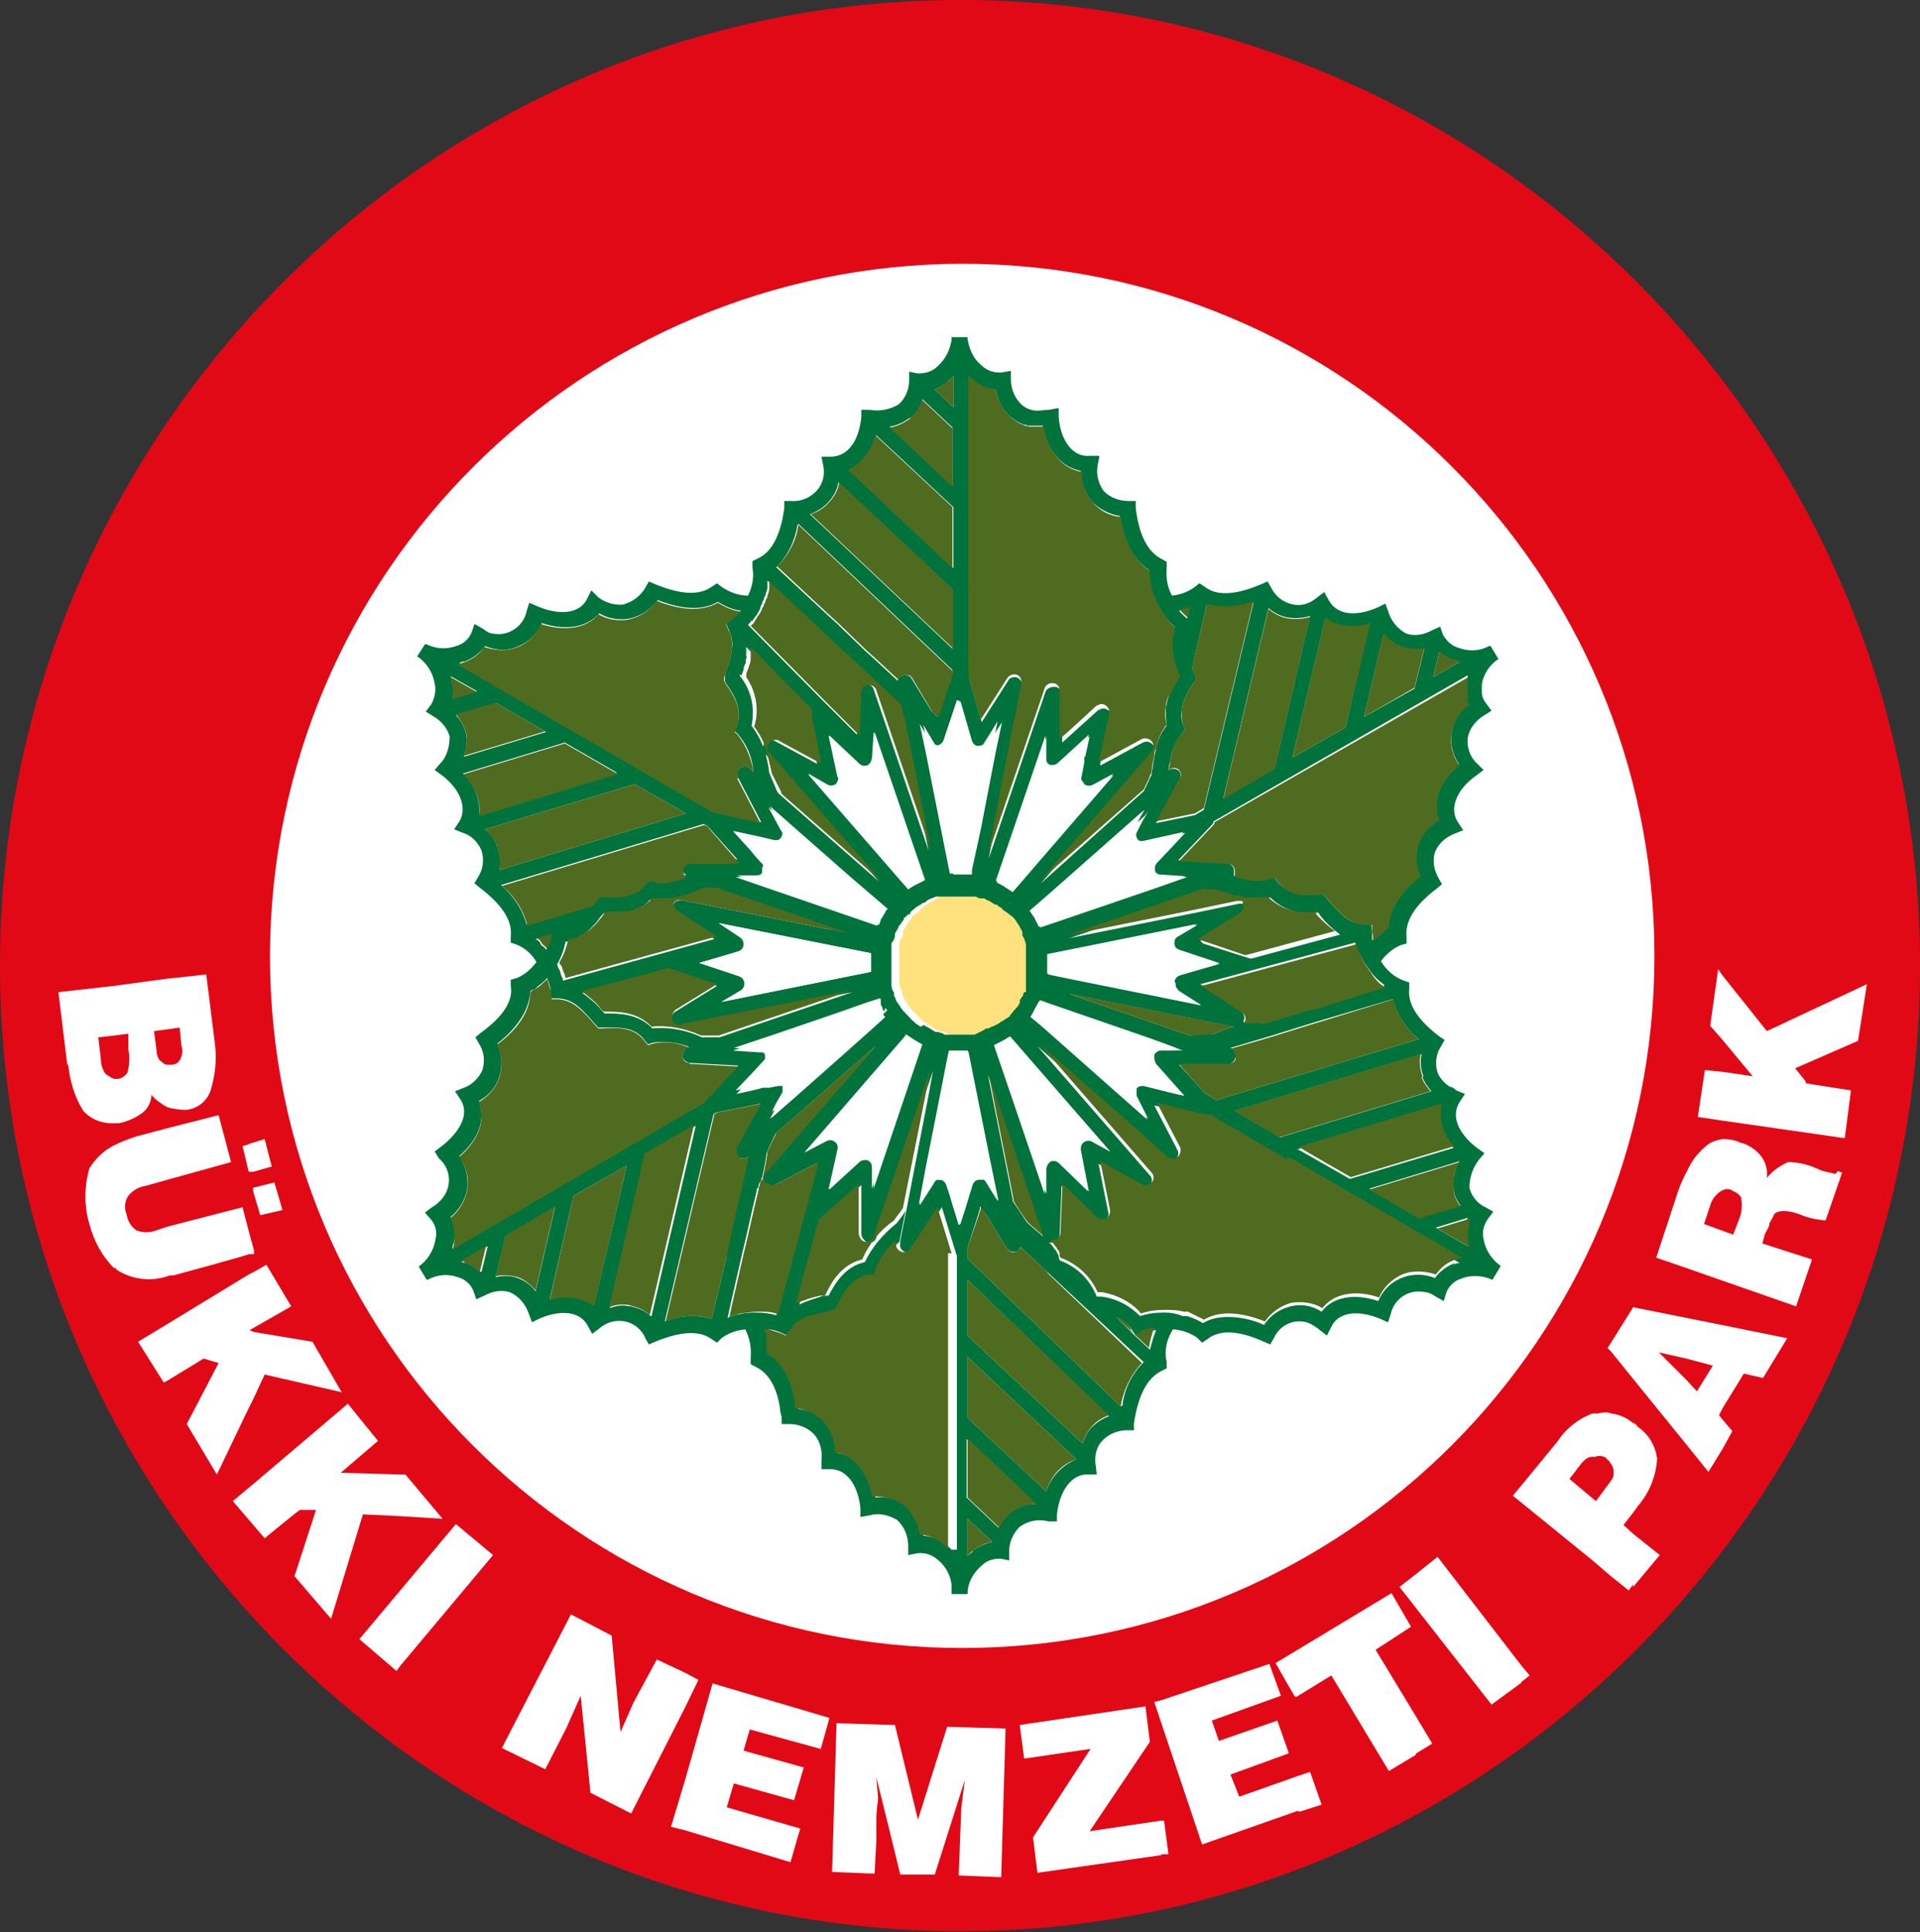 <?xml version="1.0" encoding="UTF-8"?>
<svg id="Layer_1" data-name="Layer 1" xmlns="http://www.w3.org/2000/svg" version="1.1" viewBox="0 0 216.9 218.3">
  <rect x="0" y="0" width="216.9" height="218.3" fill="#333333" stroke="none"/>
  <defs>
    <style>
      .cls-1 {
        fill: #00723c;
      }

      .cls-1, .cls-2, .cls-3, .cls-4, .cls-5, .cls-6 {
        stroke-width: 0px;
      }

      .cls-2 {
        fill-rule: evenodd;
      }

      .cls-2, .cls-5 {
        fill: #fff;
      }

      .cls-3 {
        fill: #4f6b20;
      }

      .cls-4 {
        fill: #e20917;
      }

      .cls-6 {
        fill: #ffe27e;
      }
    </style>
  </defs>
  <path class="cls-5" d="M108.5.2C48.8.2.2,49.1.2,109.1s48.7,109,108.3,109,108.2-49,108.2-109S168.1.2,108.5.2Z"/>
  <polygon class="cls-4" points="187.4 152.8 190.5 155.9 191.7 157.2 193.5 154.3 190.5 153.5 187.4 152.8 187.4 152.8"/>
  <path class="cls-4" d="M181.6,164.9c-.3-.4-.9-.5-1.4-.3-.1,0-.3,0-.4,0-.5,0-1,.5-1.5,1.2l-1,1.3,2.5,2.1.5.4,1.4-1.9c0,0,.2-.2.2-.3.3-.3.4-.6.4-1,0-.4-.1-.8-.4-1.1,0-.2-.2-.3-.4-.4h0Z"/>
  <path class="cls-4" d="M12,121.4c.3.2.6.4.9.5h.3c.5,0,.9-.3,1.2-.7.2-.8.3-1.7.1-2.6v-1.8c-.1,0-1.6.2-1.6.2l-1.8.2.3,2.5c0,.6.2,1.2.5,1.6h0Z"/>
  <path class="cls-4" d="M18.2,119.9c.2.2.4.4.7.4.1,0,.3,0,.5,0,.4,0,.7-.2.9-.5.3-.5.4-1.1.2-1.6l-.2-2.1-1.4.2-1.5.2.3,2.3c0,.5.3,1.1.5,1.1Z"/>
  <path class="cls-4" d="M108.5,0C48.8,0,0,49,0,109.1s48.8,109.1,108.5,109.1,108.4-49.1,108.4-109.1S168.2,0,108.5,0ZM108.7,29.8c43.2,0,78.2,35,78.2,78.2s-35,78.2-78.2,78.2c-43.2,0-78.2-35-78.2-78.2.1-43.2,35.1-78.1,78.2-78.2ZM32,136.7l-2.6.6-.8-2.7v-.4c-.1,0,0,0,0,0l2.4-.6.9,3.1ZM28,129.3l.6-.2,1.3-.4.8,3.1-2.1.6h-.5c0,.1,0,0,0,0l-.7-2.9.7-.2ZM7.6,120.3l-1-8.2,6.2-.7,5.9-.8,4.6-.5,1,8c.2,1.7,0,3.4-.5,5.1-.4,1.2-1.5,2.1-2.8,2.2-.7,0-1.4-.1-2.1-.3h0c-.7-.4-1.3-.8-1.8-1.4,0,.8-.4,1.6-1.1,2.1-.7.5-1.6.9-2.5,1.1-.1,0-.4,0-.5,0-1.4.1-2.7-.4-3.6-1.4-1-1.6-1.5-3.4-1.7-5.2h0ZM12.9,143.3c-1.4-1.4-2.3-3.1-2.8-5-.6-2-.6-4.2,0-6.3.7-1.1,1.6-2,2.8-2.6.8-.4,1.6-.7,2.5-1l3.4-.9,5.9-1.5,1.4,5.3-7.2,2-2.5.7c-.7.1-1.4.5-1.9,1.1-.4.6-.5,1.4-.2,2.1.1.7.5,1.4,1.1,1.8.7.3,1.5.3,2.3,0l1.2-.4,8.5-2.2.7,2.7.6,2.2v.4c0,0,0,0,0,0h-.6c0,.1-8.5,2.4-8.5,2.4-.2,0-.5,0-.7.1-1.8.6-3.8.4-5.5-.6-.2-.1-.3-.2-.4-.4h0ZM21.1,160.9l3.6-6.9-1.7-.5-4.1,2.5-.4.2-2.9-4.6,3.3-2,9.2-5.6.6-.3,1.4-.8,2.8,4.7-4.2,2.4-.5.3.5.2,6.6,1.1,3.3,5.7-8.7-2-1.3,2.8-.6,1.2-3.5,7.3-3.4-5.7h0ZM33.3,178l2.4-7.4h-1.8c0-.1-4,3.2-4,3.2l-1.2-1.4-.6-.7-1.8-2.1,1.8-1.5.6-.5,10.6-9,3.4,4.2-4.2,3.6,6.7.2h.6l4.2,5-4.8-.3-4.2-.2-3.6,11.8-4.2-4.9ZM45.3,188.1l-.5.7-4.2-3.6,4.7-5.6,6.2-7.4,4.2,3.5-10.3,12.3ZM66.7,202.5l-1.1-10.9-1.6,3.6-2.4,4.7-4.9-2.4,7.8-15.1,4.6,2.4,1,10.9,1.5-3.4,2.6-4.8,3.2,1.5,1.5.8-1.5,3.1-6.1,12-4.7-2.4h0ZM92.7,197.6l-8-2.2-.7,2.4,6.8,1.9-1.1,3.7-6.8-1.9-.8,2.7,8.3,2.4-1.1,3.8-11.9-3.6-1.6-.4,1.6-5.3,3.1-10.9,13.2,3.9-1,3.6h0ZM113.3,212.1l-5-.2.3-7.7.4-3.1-3.4,10.7h-3.9c0-.1-2.7-11-2.7-11l.2,2.4c-.1.8-.2,1.6-.2,2.4,0,.8,0,1.6,0,2.4l-.2,3.7-4.8-.2.5-16.8,6.6.2,2.6,10.7,3.3-10.5,6.6.2-.5,16.9h0ZM131.2,209.6l-14,2-.5-4,6.5-10-7.5,1.1-.5-3.8,14.2-2.1.5,4-6.8,10.1,8.1-1.2h.3l.5,3.8h-.8c0,.1,0,.2,0,.2ZM146.6,204.6l-10.8,3.8-4.6-13.7-.8-2.4.8-.2,12.2-4.1,1.3,3.6-7.8,2.8.8,2.3,6.6-2.3,1.3,3.7-6.6,2.4,1,2.5,6.8-2.4,1.2-.4,1.3,3.7-2.5.8h0ZM159.9,198.3l-3,1.8-6.5-10.8-3.9,2.4h-.2c0,.1-2.2-3.8-2.2-3.8l2.5-1.5,10.6-6.4,2.2,3.8-4,2.6,4.6,7.6,1.8,3-1.8,1.1h0ZM171.9,190.1l-3.4,2.5-8.6-11-1.8-2.3,1.8-1.4,2.5-2,9.4,12.2,1,1.2-1,.8h0ZM184.5,179l-.5.7-2-1.6-2.1-1.8-8-6.5-1-.8,1-1.2,4.1-5c.9-1.4,2.3-2.5,3.9-3.1.2,0,.4,0,.6,0,.5-.1,1-.2,1.5,0,.9.1,1.8.5,2.5,1.1.2,0,.4.2.5.4,1.2.8,2,2.1,2.2,3.6-.1,2-.9,3.9-2.2,5.4l-.5.7-1.1,1.4,1.1,1,3,2.4-3,3.6h0ZM199.2,155.7l-2.2-.5-2.4,3.9-.4.8.4.5,1.1,1.3-1.1,2-1.6,2.6-2.5-3.1-6-7.4-2.5-3.1-.4-.4.4-.6,2.5-4,6,1.2,4,.8,7.4,1.5-2.8,4.6h0ZM206.2,137.9c-1-.1-2-.3-2.9-.7-1.4-.5-2.4-.5-2.9,0,0,.2-.3.6-.5,1,0,.5-.4.8-.6,1.5l-.2.8,5.6,1.8-1.8,5.3-8.3-2.9-4-1.4-3.5-1.2,2.5-7.6c.3-.8.6-1.5,1-2.2.5-1.2,1.4-2.3,2.5-3.1.5-.3,1-.4,1.5-.5.7,0,1.4.1,2,.4.9.2,1.8.8,2.4,1.6.5.7.7,1.5.6,2.4.6-.8,1.5-1.4,2.4-1.8.9,0,1.9.2,2.7.5l1.2.5c.4.1.9.2,1.3.3,0,.1.3,0,.4-.3l.5.2-1.8,5.2h0ZM204,122.4l5.1.8-.7,5.4-13.9-2-2.7-.4.8-5.3,2,.2,3.4.5-3.4-4.1-1.4-1.6.9-6.4.4.6,5.1,6.4,11.3-5.3-1,6.4-7.1,3.1,1.2,1.5h0Z"/>
  <path class="cls-4" d="M195.7,134.5c-.4-.2-.8-.2-1.1,0,0,0-.2,0-.2.1-.5.3-.9.8-1.1,1.3l-.8,2.4,2.2.8,1.1.4.8-2.1c.2-.7.2-1.4.1-2.1-.2-.3-.5-.6-.9-.7h0Z"/>
  <polygon class="cls-2" points="52.5 93.7 71.6 87.9 52.5 93.7 52.5 93.7"/>
  <polygon class="cls-2" points="67.3 149.9 71.9 130.4 67.3 149.9 67.3 149.9"/>
  <path class="cls-6" d="M116.6,108.8v.4c0,0,0,.1,0,.2v.9c0,.1,0,.3,0,.4s0,.2,0,.3c0,0,0,.1,0,.2h0c0,.2,0,.3,0,.4,0,0,0,0,0,.1h0c0,.1-.4.3-.4.3v.3h-.1c0,.2-.1.3-.2.4,0,0-.1.2-.2.3h0c0,0,0,.2,0,.2v.2h-.1s0,0,0,.1c0,.1-.2.2-.2.3h0l-.2.2c-.2.2-.3.4-.5.6h0c0,0-.2.3-.2.3h0s0,0-.2.1l-.3.2c0,0-.2.1-.3.2h0c-.1,0-.2.1-.3.2h0c-.1,0-.3.2-.4.2l-.4.2c-.1,0-.3.1-.4.2h-.3c-.4.3-.9.5-1.3.7h-.5s0,0,0,0h-.2c-.3,0-.6,0-.8,0h-.8c-.1,0-.2,0-.3,0h-.8c-.2-.2-.5-.2-.7-.3h-.3c-.3-.2-.7-.4-1-.6-.1,0-.2-.1-.3-.2-.3-.2-.5-.3-.7-.5l-.2-.2c-.1,0-.2-.2-.3-.3l-.2-.2-.3-.3c0,0-.1-.2-.2-.2l-.3-.4h0c-.2-.3-.4-.6-.6-.9h0c0-.2-.1-.3-.2-.5h0c0-.3,0-.4-.1-.5s-.2-.5-.2-.7c0,0,0-.1,0-.2h0c0,0,0-.1,0-.2,0-.1,0-.2,0-.3h0v-1.9c0-.2,0-.5,0-.7,0,0,0-.2,0-.2h0v-.2c0,0,0-.2,0-.3,0-.1,0-.2,0-.3,0,0,0-.2,0-.2,0,0,0,0,0,0,0-.2,0-.3.2-.5s0-.2.2-.4h0c0,0,0-.3,0-.3h0v-.3c.1,0,.4-.5.4-.5v-.2h.1l.2-.3.3-.4v-.2c.2,0,.2,0,.3-.1h0l.3-.3h.2c0-.1.1-.3.1-.3h0c.2-.2.4-.3.6-.5.2-.1.3-.2.5-.3s.2-.2.3-.2h.2c0-.1.3-.3.3-.3l.4-.2c.2,0,.4-.2.6-.2,0,0,.2,0,.3,0,0,0,.1,0,.2,0h.8c0,0,.4,0,.4,0h0c.3,0,.6,0,.8,0h2c0,.1.4.2.4.2h.5c0,0,.3.2.3.2.2,0,.4.2.6.3l.3.2h.2c0,0,.2.2.2.2.2.1.4.2.5.4,0,0,.2.1.3.2h0l.3.2.4.3h0l.2.2s0,0,0,0c.1.1.2.2.3.4l.2.3.2.3c0,0,0,.1.1.2l.2.4h0c0,.1,0,.2,0,.2,0,0,0,0,0,0h0v.2c.2.3.3.6.4,1v.4h0v.4c0,0,0,.2,0,.3,0,0,0,.1,0,.2h0c0,.2,0,.3,0,.3h0c0,.2,0,.3,0,.4.3,0,.3.1.3.2Z"/>
  <path class="cls-1" d="M169.5,143h0c-1-.7-1.7-1.8-1.9-3-.2-.8,0-1.6.5-2.3l.6-.8-.9-.5c-.9-.4-1.6-1.3-1.8-2.2,0-1.2.4-2.3,1.1-3.2l.6-.7-.7-.5c-1.8-1.3-3.3-3.4-2.1-5.3l.6-.9-1-.4h0c-.2-.2-.4-.4-.7-.4-.6-.4-1.1-.9-1.4-1.6-.3-1-.2-2.1.4-3l.4-.7-.6-.4c-2.5-1.9-3.6-3.7-3.4-5.4v-.7c0,0-.6-.2-.6-.2-1.1-.4-2-1.2-2.6-2.2.6-.8,1.3-1.4,2.2-1.8l.7-.2v-.7c-.2-1.8.9-3.6,3.4-5.5l.6-.5-.4-.7c-.5-.9-.7-1.9-.4-2.9.4-1,1.2-1.7,2.2-2.1l1-.4-.6-.9c-1-1.5-.2-3.7,2.1-5.3l.8-.6-.7-.7c-.8-.7-1.2-1.8-1.1-2.9.2-1.1.9-2,1.9-2.6l.8-.5-.6-.8c-.3-.4-.5-.8-.5-1.3,0-.3,0-.6,0-.9.2-1.1.8-2.1,1.8-2.8h.1c0,0,0,0,0,0l-.9-1.5h-.2c-1.1.6-2.3.6-3.4.2-.8-.2-1.4-.8-1.8-1.5l-.3-.9-.9.4c-.9.5-1.9.7-2.9.4-1-.5-1.8-1.5-2.1-2.6l-.3-.8-.8.4c-2,.9-4.5,1.2-5.6-.8l-.5-.9-.8.6c-.8.7-1.8,1-2.7.8-1.1-.2-2-.9-2.5-1.9l-.4-.7-.7.3c-2.8,1.2-5,1.4-6.4.3l-.6-.4-.5.4c-.8.6-1.7.9-2.6,1-.5-.9-.7-2-.6-3.1v-.7c.1,0-.5-.3-.5-.3-1.6-.8-2.6-2.6-3-5.8v-.8h-.9c-1,0-2-.4-2.7-1.1-.6-.8-.9-1.9-.7-2.9l.2-1.1h-1.1c-1.8.2-3.3-1.6-3.5-4.4v-1c0,0-1.1.2-1.1.2-.4,0-.9.1-1.3.1-.6,0-1.2-.2-1.7-.6-.8-.7-1.3-1.8-1.3-2.9v-1c0,0-1.1.2-1.1.2-.8,0-1.6-.2-2.2-.8-.9-.7-1.4-1.8-1.6-3h0v-.2h-1.8v.3c-.2,1.2-.7,2.2-1.6,3-.6.6-1.4.8-2.2.8l-1-.2v1c0,1-.4,2-1.2,2.7-1,.6-2.2.8-3.3.6h-.9c0-.1,0,.8,0,.8-.2,2.2-1.2,4.5-3.5,4.5h-1l.2,1c.2,1,0,2-.7,2.8-.7.8-1.8,1.3-2.9,1.2h-.8v.8c-.4,3-1.4,5-3,5.7l-.6.3v.7c.2,1.1,0,2.2-.5,3.2-1.1,0-2.1-.4-3-1l-.5-.4-.6.4c-1.4,1-3.5.9-6.4-.3l-.7-.3-.4.7c-.5.9-1.4,1.6-2.5,1.9-1,.1-2-.2-2.8-.8l-.8-.8-.5,1c-.8,1.6-3,1.9-5.6.8l-.9-.4-.3.9c-.3,1.7-2,2.9-3.7,2.6-.5,0-.9-.3-1.3-.6l-.9-.5-.3.9c-.3.8-1,1.4-1.8,1.6-1.1.4-2.3.3-3.3-.2h-.2c0,0-.9,1.4-.9,1.4h.1c1,.7,1.7,1.8,1.9,3,.2.8,0,1.7-.4,2.4l-.6.8.8.5c.9.5,1.6,1.3,1.9,2.3,0,1.1-.3,2.3-1.1,3.1l-.6.7.7.5c2.2,1.6,3,3.8,2.1,5.3l-.6.9,1,.4c1,.3,1.7,1.1,2.1,2,.3,1,.2,2.1-.4,3l-.4.7.6.5c2.5,1.9,3.7,3.7,3.5,5.5v.7l.6.2c1,.4,1.8,1.1,2.3,2-.6.8-1.3,1.4-2.2,1.8l-.7.2v.7c.3,1.7-.9,3.5-3.4,5.3l-.6.5.4.7c.6.9.7,2,.4,3-.4.9-1.2,1.7-2.1,2l-1,.4.6.9c1.2,1.8-.3,3.9-2.1,5.3l-.8.6.5.8c1.4,1.2,1.5,3.3.2,4.7-.3.3-.6.6-1,.8l-.8.6.7.8c.5.6.7,1.4.5,2.2-.2,1.3-.9,2.4-1.9,3.1h0l.9,1.5h.1c1.1-.6,2.3-.7,3.4-.3.8.2,1.5.8,1.8,1.6l.3.9.9-.4c.9-.5,1.9-.7,2.9-.4,1.1.5,1.8,1.4,2.2,2.6l.3.8.8-.4c2.5-1.1,4.7-.8,5.5.8l.5.9.8-.6c.8-.7,1.8-1,2.9-.8,1,.2,1.9.9,2.3,1.9l.4.7.7-.3c2.9-1.2,5-1.3,6.4-.3l.6.4.5-.5c.8-.6,1.7-.9,2.7-1,.5,1,.7,2.1.6,3.2v.7c-.1,0,.5.3.5.3,1.5.7,2.4,2.2,2.8,4.6,0,.4.1.7.2,1.1v.8h.9c1,0,2.1.4,2.8,1.2.7.8.9,1.9.8,2.9v1c-.1,0,.9,0,.9,0,1.8-.1,3.2,1.6,3.5,4.4v1c0,0,1.1-.2,1.1-.2,1-.3,2.1,0,3,.5.9.8,1.3,1.9,1.3,3v1l1-.2c.8-.1,1.6.1,2.3.7.9.7,1.5,1.8,1.6,2.9v1h1.8c0-1.3.7-2.5,1.7-3.3.5-.5,1.3-.7,2-.7l1,.2v-1c0-1,.4-2,1.2-2.8,1-.7,2.1-.9,3.3-.6h.9c0,.1,0-.8,0-.8.3-2.7,1.7-4.6,3.5-4.5h1c0,0-.1-.9-.1-.9-.2-1.1,0-2.2.8-3,.7-.7,1.7-1.1,2.7-1.1h.8v-.8c.5-3.2,1.5-5.1,3.1-5.9l.6-.3v-.7c-.3-1.3,0-2.6.7-3.7.4,0,.8.1,1.2.2.6.2,1.1.4,1.6.8l.5.5.6-.4c1.4-1.1,3.5-1,6.4.3l.7.3.4-.7c.7-1.6,2.6-2.4,4.2-1.6.3.2.7.4.9.6l.9.7.5-1c1-2,3.6-1.7,5.5-.9l.9.4.3-.9c.4-1.8,2.1-2.9,3.9-2.5.4,0,.9.3,1.2.5l.9.5.3-1c.3-.7.9-1.3,1.6-1.5,1.2-.5,2.5-.4,3.6.1l.9-1.5h0ZM164.8,131.3c-.5,1-.7,2.1-.6,3.1.1.7.4,1.3.8,1.8l-4.7,1.4-5.6-3.3,10.2-3.1ZM162.8,124.8c-.4,1.8.2,3.6,1.4,4.9l-11.7,3.5-5.8-3.3h-.2c0-.1,16.2-5,16.2-5ZM160.7,121.7c.2.6.6,1.1,1,1.6l-17.1,5.2-5.1-3,21.1-6.4c-.2.8-.1,1.7.2,2.5h0ZM157.4,113c.4,1.7,1.5,3.3,2.9,4.4l-22.9,6.9-1.3-.8-2.9-3.2h5.5c.4-.1.8-.4.9-.9,0-.4-.1-.9-.6-1l3.7-1.1h0l1-.3,4.5-1.4h0l1-.3h0l8.1-2.4ZM128.3,123.9l1.3,2.6-3.4-3-6.1-5.4h0l-2.6-2.3-1.1-.9h0c.1-.2.2-.3.3-.5h0c.1-.2.2-.4.3-.6.1-.2.3-.5.4-.7h0l1.1.4h0l11,3.8,3.7,1.3h.4c0,.1-1,.1-1,.1h-1.5c-.2,0-.4.1-.6.3,0,0-.1.2-.2.3,0,0,0,0,0,.1h0c0,0,0,.1,0,.2,0,.2,0,.4.2.6l3.2,3.6-1.7-.4h0l-2.8-.7c-.3,0-.7,0-.9.3,0,0,0,0,0,.1,0,0,0,0,0,0,0,0,0,0,0,.1h0c0,0,0,.1,0,.2,0,.2,0,.3,0,.5h0ZM122.1,129.9l.9,4.7-3.3-3.2c-.2-.2-.6-.3-.9-.2-.3.1-.5.4-.6.8v2.9c-.1,0-5.9-16.8-5.9-16.8h0c.6-.3,1.2-.6,1.8-1h0l11.3,13-2-1.1c-.3-.2-.7-.1-.9,0-.3.2-.4.5-.4.8h0ZM94.3,129c-.2-.1-.3-.2-.5-.2-.1,0-.3,0-.4.1l-2.5,1.3,11.5-13.3h0c.6.4,1.2.8,1.8,1.1h0l-5.5,16.3v-2.4c0-.3-.3-.7-.6-.8-.3-.1-.7,0-.9.1l-3.5,3.2,1-4.5c0-.3,0-.7-.3-.9ZM88.5,123.3c0,0,0-.1,0-.2,0,0,0-.1,0-.2h0c0,0,0-.2,0-.2h0s0,0-.1,0h-.3c0,0-.1,0-.2,0l-1,.2h-.8c0,.1-2.9.7-2.9.7l2-2.1,1-1.4c.2-.2.3-.6.2-.9,0,0,0-.2-.1-.2,0,0,0,0-.1-.1,0,0,0,0-.1,0,0,0,0,0-.1,0h-.3l-2.9-.2,4.2-1.4h0l7.6-2.6h0l3.4-1.2h0l1.3-.4h0c0,0,0,.2.1.2,0,0,0,.1,0,.2h0s0,0,0,.1c0,0,0,0,0,.2h0c0,.1.1.3.2.4h0c0,0,.2.4.2.4,0,.1.1.2.2.3h0c0,.1-10.2,9.1-10.2,9.1l-2.4,2.1-.4.3.5-1,.7-1.2c0,0,0-.1,0-.2,0-.1.1-.3.1-.4ZM86.2,97.9s0,0,0-.1c0,0,0-.2-.2-.3l-.8-.9-.4-.5-2-2.2,2.8.7h0l1.7.4c.3,0,.7,0,.9-.3.2-.3.3-.6,0-.9l-1.4-2.6,9.1,8,4.2,3.7h0c0,0-.1.1-.2.2v.2h-.1c-.1.2-.2.3-.3.5h0l-.2.3c0,.2-.2.3-.2.5s0,0,0,0h0l-13.4-4.6-2.6-.9h-.2s.5,0,.5,0h1.9c.3,0,.6-.2.8-.5,0,0,0-.1,0-.2h0s0,0,0,0c0,0,0-.1,0-.2,0,0,0-.2,0-.2ZM94.6,87.8l-1-4.7,3.4,3.2c.2.2.6.3.9.2.3-.1.5-.4.6-.8l.2-3,5.7,16.7h0c-.6.3-1.3.6-1.8,1h0l-11.3-13,2.1,1.2c.3.2.7.2,1,0,.2-.2.3-.5.3-.8ZM98.4,109.8h0l-16.9,3.4,2.2-1.3c.4-.3.5-.8.3-1.2-.1-.2-.3-.3-.5-.4l-1.8-.6-2.7-.9,4.4-1.3c.5-.1.7-.6.6-1.1,0-.2-.2-.4-.4-.5l-2.4-1.6,17.2,3.4h0c0,.4,0,.8,0,1.2,0,.3,0,.6,0,.9h0ZM96.1,105.5l-19.1-3.8c-.5,0-.9.2-1,.7,0,.3,0,.7.4.9l4.3,2.8-17.1,4.7c0-.2-.1-.4-.2-.6s0-.2-.1-.3c0-.1,0-.2-.1-.3l-.2-.4v-.2h-.1c.5-.8.8-1.7,1-2.6.4,0,.8-.2,1.2-.3.1,0,.2,0,.3-.2.1,0,.2,0,.3-.2h.2c.2-.3.4-.4.6-.6,0,0,.2-.1.2-.2,0,0,0,0,0,0s.3-.3.4-.4.4-.4.5-.6l.3-.4.3-.3c.4,0,.9,0,1.3,0h.3c.5,0,.9-.1,1.4-.2h.2c0,0,.2-.1.2-.1.1,0,.2,0,.3-.2h.3c0-.1.3-.3.3-.3h.2c.1-.2.3-.3.4-.4l.3-.3c.3,0,.5,0,.8,0h.7c.2,0,.3,0,.5,0,.3,0,.7-.1,1-.2.8-.2,1.6-.5,2.4-.8h.2c0,0,1.7-.2,1.7-.2l15.1,5.2ZM75.4,109.4h.1c0,.1.1.2.2.2l5.3,1.8-4.7,2.9c-.4.2-.6.8-.3,1.2.2.3.5.4.8.4h.2l19.3-3.8-15,5.1h-1c-.3,0-.7,0-1,0-1.7-.8-3.7-1.2-5.6-1-1.6-1.7-3.8-1.7-5.4-1.7-.1-.1-.2-.2-.3-.3-.6-.8-1.4-1.4-2.2-2l9.6-2.7ZM104,116c-.3-.2-.5-.3-.7-.5l-.2-.2c-.1,0-.2-.2-.3-.3l-.2-.2c0,0-.2-.2-.3-.3,0,0-.1-.2-.2-.2l-.3-.4h0c-.2-.3-.4-.6-.6-.9h0c0-.2-.1-.3-.2-.5h0c0-.3,0-.4-.1-.5s-.2-.5-.2-.7c0,0,0-.1,0-.2h0c0,0,0-.1,0-.2,0-.1,0-.2,0-.3h0v-1.9c0-.2,0-.5,0-.7,0,0,0-.2,0-.2h0v-.2c0,0,0-.2,0-.3,0-.1,0-.2,0-.3,0,0,0-.2,0-.2,0,0,0,0,0,0,0-.2,0-.3.2-.5s0-.2.2-.4h0c0,0,0-.3,0-.3h0c0,0,0-.2.1-.3l.3-.5v-.2h.1l.2-.3.3-.4v-.2c.1,0,.2-.1.2-.1h0l.3-.3h.2c0-.1.1-.3.1-.3h0c.2-.2.4-.3.6-.5.2-.1.3-.2.5-.3s.2-.2.3-.2h.2c0-.1.3-.3.3-.3l.4-.2c.2,0,.4-.2.6-.2,0,0,.2,0,.3,0,0,0,.1,0,.2,0h.8c0,0,.4,0,.4,0h0c.3,0,.6,0,.8,0h2c0,.1.4.2.4.2h.5c0,0,.3.2.3.2.2,0,.4.2.6.3l.3.2h.2c0,0,.2.2.2.2.2.1.4.2.5.4,0,0,.2.1.3.2h0l.3.2c.1.1.2.2.4.3h0l.2.2s0,0,0,0c.1.1.2.2.3.4l.2.3.2.3c0,0,0,.1.1.2l.2.4h0c0,.1,0,.2,0,.2,0,0,0,0,0,0h0v.2c.2.3.3.6.4,1v.4h0v.4c0,0,0,.2,0,.3,0,0,0,.1,0,.2h0c0,.2,0,.2,0,.3h0c0,.2,0,.3,0,.4v.8c0,0,0,.1,0,.2v.9c0,.1,0,.3,0,.4s0,.2,0,.3c0,0,0,.1,0,.2h0v.3s0,0,0,.1c0,0,0,0,0,.1,0,0,0,0,0,.1h-.2c0,0-.1.2-.1.2h0c0,.2-.1.3-.2.4,0,0-.1.2-.2.3h0c0,0,0,.2,0,.2v.2h-.1s0,0,0,.1c0,.1-.2.2-.2.3h0l-.2.2c-.2.2-.3.4-.5.6h0c0,0-.2.3-.2.3h0s0,0-.2.1l-.3.2c0,0-.2.1-.3.2h0c-.1,0-.2.1-.3.2h0c-.1,0-.3.2-.4.2l-.4.2c-.1,0-.3.1-.4.2h-.3c-.4.3-.9.5-1.3.7h-.5s0,0,0,0h-.2c-.3,0-.6,0-.8,0h-.8c-.1,0-.2,0-.3,0,0,0-.2,0-.3,0h-.5c-.2-.2-.5-.2-.7-.3h-.3c-.3-.2-.7-.4-1-.6-.1,0-.2-.1-.3-.2h0ZM122.5,88.7c.3.2.6.2.9,0l2.4-1.3-11.5,13.2h0c-.6-.4-1.1-.8-1.8-1.1h0l5.6-16.4v2.5c0,.3.2.7.5.8.3.1.7,0,.9-.2l3.5-3.2-.5,2.3h0c0,0-.1.6-.1.6l-.3,1.6c0,.3,0,.7.3.9h0ZM128.3,94.7h0c.2.3.5.4.9.3l.9-.2h0l3.6-.8-1.4,1.5h0l-1.8,1.9c-.2.2-.3.6-.2.9,0,0,0,0,0,.1.2.2.4.4.7.4l2.9.2-3.4,1.2h0l-12,4.1h0l-1.2.4h0c0-.2-.1-.3-.2-.5h0c-.1-.2-.2-.4-.3-.6-.2-.2-.3-.5-.5-.7h0l.7-.6h0l1.5-1.3,10.3-9.1.5-.4-.7,1.2-.5,1c-.1.3-.1.6,0,.9h0ZM133.1,111.9l2.5,1.6-14.4-2.9-2.9-.6c0-.4,0-.8,0-1.2v-1h0l16.9-3.4-2.2,1.3c-.4.3-.5.8-.3,1.2.1.2.3.3.5.4l4.5,1.5-4.5,1.3c-.3,0-.6.4-.6.7,0,.3,0,.7.4.9h0ZM139.4,116c-.8.2-1.5.5-2.2.8h0c-1,0-1.9.1-2.8.2l-13.6-4.7,18.5,3.7ZM135.6,106.3l4.7-2.9c.4-.2.5-.7.4-1.1,0,0,0,0,0-.1,0,0,0,0,0,0,0,0,0,0-.1-.1,0,0,0,0-.1,0,0,0,0,0-.1,0h-.1c-.1,0-.2,0-.3,0l-4.8,1-14.4,2.9,10.9-3.7,4.6-1.6h0c.5,0,1,0,1.5.1l.7.2.7.2.6.2h.4c0,.1.1.1.1.1h.1c.2,0,.3,0,.5,0h.4c0,0,.2,0,.2,0h.8c.4,0,.8,0,1.2-.1,1.4,1.4,3.4,2,5.4,1.7.1.1.2.3.3.4.6.8,1.4,1.5,2.2,2.1l-10,2.7c0,0-.1,0-.2,0l-5.3-1.7ZM117.9,139.8s0,0,0,0l-.4-.4c-.2-.1-.3-.3-.5-.4-.3-.3-.7-.6-1-.9-.6-.9-1.1-1.7-1.6-2.4v-.2l-2.8-14.1,6.2,18.3ZM156.4,111.4l-2,.6-6.1,1.8h-.3c0,0-5.3,1.7-5.3,1.7h-.2c-.7,0-1.3,0-2,0,0,0,0-.1,0-.2.2-.4,0-.8-.3-1.1l-4.6-3,17.5-4.7c.1.5.3,1,.6,1.5.3.6.7,1.2,1.1,1.7.4.6.9,1.1,1.5,1.5h0ZM162.6,73.7c.5.4,1,.7,1.6.9.2,0,.4.1.7.2l-3,1.7.7-2.9ZM165.8,76.3h0c0,.2,0,.4-.1.6,0,.4-.1.9,0,1.3v.4s0,0,0,0h0c0,0,0,.2,0,.3h0s0,0,0,0h0c0,.1,0,.2,0,.3,0,.1.1.3.2.4-2.1,1.5-2.6,4.5-1.1,6.7,0,0,0,0,0,.1-2.2,1.9-3,4.2-2.3,6.2-1.1.6-1.9,1.5-2.3,2.7-.4,1.2-.3,2.5.2,3.6-2.4,1.9-3.6,3.9-3.6,5.9-.1,0-.2.1-.4.2,0,0-.2.1-.2.2l-.2.2c-.2.1-.4.3-.6.5l-.3.3h-.1s0,0,0-.2c0-.1,0-.3,0-.4h0v-.4c0,0-.1-.8-.1-.8h-.8c-1.7,0-2.6-1.1-3.8-2.4l-.6-.7-.3-.3h-.4c-2,.2-3.6,0-4.7-1.4l-.4-.5-.6.2c-1.3.3-2.7.1-4-.4h.1c0,0,0-.1,0-.1,0,0,0,0,0,0h0c0-.1,0-.2,0-.2,0,0,0,0,0-.1,0,0,0,0,0-.1,0,0,0,0,0-.1,0-.4-.4-.7-.8-.8l-5.5-.3,3.8-4c.1-.1.2-.3.2-.4h0l28.7-16.5ZM156.3,71.6c.5.7,1.2,1.2,2,1.5.8.3,1.7.3,2.6.2l-1.1,4.5-5.7,3.2,2.2-9.4ZM149.7,69.9c1.5,1,3.3,1.2,5,.6l-2.7,11.7-6,3.4,3.7-15.7ZM143.3,68.7c.7.6,1.5,1,2.4,1.1.8.1,1.6,0,2.3-.2l-4,17.2-5.8,3.4,5.1-21.5ZM136.3,68.4c1.8.5,3.6.4,5.3-.3l-5.6,23.4-1,.6-4.4.9,2.7-5c.2-.5,0-1-.5-1.1-.3-.1-.6,0-.8.1,0-.3.1-.6.2-1s.1-.6.2-.9c.2-.8.6-1.6,1.1-2.2l.4-.4-.2-.5c-.2-.5-.3-1.1-.2-1.7,0-.3.1-.7.2-1,.3-.8.7-1.5,1.2-2.2l.2-.3v-.4c-.1,0-.4-1-.4-1h0c0-.1,1.6-7,1.6-7ZM134.4,68.6l-.3,1.3c-.3-.3-.7-.6-.9-.9.4-.1.8-.2,1.3-.4h0ZM109.4,42.5c.1.1.3.3.4.4.7.6,1.7,1.1,2.7,1.1.2,1.3.8,2.5,1.9,3.3.4.3.8.5,1.3.7h.2c0,0,.2.1.2.1h.3c0,0,.2,0,.2,0h.4c.3,0,.6,0,.8,0,.5,2.8,2.1,4.7,4.3,5.1,0,1.2.4,2.4,1.2,3.4.8.9,2,1.5,3.2,1.7.5,3,1.6,5,3.3,6.1,0,1,.1,1.9.5,2.8.2.6.5,1.2.9,1.8.4.7.9,1.3,1.5,1.8-.5,1.4-.4,3,.1,4.4l.2.6.2.6c-.5.7-.9,1.5-1.2,2.3-.1.4-.2.8-.3,1.2,0,.7,0,1.4.1,2.1-.6.7-1,1.6-1.2,2.5h0c0,.1-.2,1-.2,1-.1.6-.2,1.3-.3,1.9h0c0,.2-.1.3-.2.5l-.3.7-.4.8-11.6,10.4,12.6-14.6c.3-.4.3-.9-.1-1.2-.3-.2-.6-.3-1-.1l-4.8,2.6v-.3c0,0,1.2-5.1,1.2-5.1,0-.4,0-.8-.4-.9-.3-.2-.6-.2-.9,0,0,0-.1,0-.1,0l-4.1,3.7v-5.5c-.1-.4-.4-.8-.9-.8-.4,0-.9.2-1,.6l-6.4,18.8,2.9-15,.3-1.3.6-3.2s0,0,0,0c0-.5-.3-.9-.8-1-.3,0-.7.1-.8.4l-3,4.7-1.4-4.9v-33.9ZM108.4,79.2l1.3,4.5c.1.3.4.6.7.6h0c.3,0,.7-.1.8-.4l1.5-2.4-.7,3.3-1.7,8.8-.9,4.6v.5h0c-.2,0-.5,0-.8,0h-1.3l-.6-3-2.1-10.6-.7-3.3,1.2,2c.2.3.5.5.8.4h0c.3,0,.6-.3.7-.6l1.5-4.5ZM107.2,43c.2-.2.3-.3.5-.5v3.5l-2.1-2c.6-.2,1.2-.6,1.6-1ZM102.8,47.3c.7-.6,1.2-1.3,1.4-2.2l3.4,3.2v6.6l-7.1-6.7c.8-.1,1.6-.5,2.3-1h0ZM98.9,49.1l8.8,8.2v6.9l-11.8-11.1c1.6-.8,2.7-2.3,3.1-4ZM93.7,56.6c.5-.6.9-1.3,1-2.1l12.9,12.1v6.7l-16.1-15.2c.8-.3,1.6-.8,2.2-1.5ZM90.2,59.2l17.4,16.5v.3h0l-1.7,5-.7-.7-2.2-3.6c-.2-.4-.8-.6-1.2-.3-.2.1-.3.3-.4.5l-2.7-2.5-1-.9-3.1-3-1.1-1-5.8-5.4c1.3-1.3,2.1-3,2.4-4.8ZM85,70.2c0,0,0-.1.1-.2l.2-.3c.2-.2.3-.4.4-.6l.2-.4h0c0-.2.1-.3.2-.5,0-.2.1-.3.2-.5,0-.2.1-.3.2-.5,0-.3.2-.5.2-.8,0-.1,0-.2,0-.4,0-.1,0-.3,0-.4l1.2,1.1,4.6,4.3.5.5h0l3.7,3.5.3.3h0l4.6,4.3.3,1.4,3,15.1-6.2-18.2c-.1-.4-.5-.6-.9-.6-.4,0-.7.4-.8.8l-.2,4.9-4.1-4.1-8.2-8.3c.1-.1.3-.3.4-.5ZM83.8,76.3c0-.2.2-.5.2-.7s.1-.4.2-.6,0-.4.1-.6,0-.2,0-.3c0,0,0,0,0,0h0c0,0,0-.2,0-.3,0-.1,0-.2,0-.4,0,0,0-.2,0-.3l7,7.1c-.1.2-.2.4-.1.6l1.1,5.5-4.8-2.6c-.4-.2-.9,0-1.2.3,0,.1-.1.3-.1.4,0,0,0,.1,0,.2,0,0,0,0,0,.1,0,0,0,0,0,0,0,0,0,0,0,.1,0,0,0,0,0,.1l13.1,14.7-11.4-10c-.2-.3-.3-.7-.5-1.1l-.5-1.2c-.1-.9-.3-1.8-.6-2.7-.3-.9-.8-1.8-1.4-2.6.4-2,0-4-1.3-5.6v-.2ZM52.3,74.8c1-.3,1.9-1,2.5-1.8,1.2.5,2.6.6,3.8,0,1.2-.5,2.1-1.4,2.6-2.6,2.7.9,5.1.5,6.5-1.1,1,.6,2.2.8,3.4.6,1.3-.3,2.4-1,3.2-2.1,2.8,1.1,5.1,1.2,6.8.2.8.5,1.7.9,2.6,1-.3.4-.7.7-1.1,1l-.6.4.3.7c.3.6.5,1.4.4,2.1-.1.9-.3,1.7-.6,2.5l-.2.7v.4c-.1,0,.1.4.1.4,1,1.4,1.9,2.9,1.2,4.9l-.2.5.4.4c1,1.2,1.6,2.6,1.7,4.2l-.4-.4c-.3-.3-.8-.3-1.1,0-.3.3-.4.7-.2,1.1l2.6,5-5.3-1.3h0l-28.8-16.7.5-.2ZM51.1,79c.2-.8.1-1.7-.2-2.6l3,1.7-2.8.8ZM56,79.4l5.7,3.3-9.3,2.8c.3-.8.4-1.6.3-2.4-.2-.9-.6-1.7-1.2-2.3l4.5-1.3ZM54.2,92.1c0-1.8-.6-3.5-1.9-4.7l11.5-3.5,5.9,3.4-15.5,4.7ZM56.2,95.7c-.3-.8-.7-1.5-1.4-2l16.9-5.1,5.8,3.3-21.1,6.4c.2-.9.1-1.8-.2-2.6ZM59.5,104.5c-.5-1.8-1.5-3.3-2.9-4.5l22.9-6.9.4.2,3.4,3.8h0c0,0-.3,0-.3,0h-5.2c-.5.1-.9.6-.8,1,0,.3.2.5.4.7h0s0,0,.2,0c-.8.3-1.7.6-2.7.7h0c-.4,0-.8,0-1.2,0h-.5c0-.1-.4.3-.4.3-.2.3-.4.5-.7.7h0c-.7.5-1.5.7-2.4.7h0c-.5,0-1.1,0-1.6,0h-.4l-.3.3c-.2.2-.4.4-.6.7l-7.3,2.2ZM60.5,106.1l1.7-.5c0,.6-.2,1.2-.5,1.7-.1-.1-.2-.3-.4-.4s-.2-.2-.3-.4-.3-.3-.5-.4h0ZM51.1,141.1c0-.3.1-.5.2-.8.2-1,0-1.9-.4-2.8,1-.8,1.7-2,1.9-3.3.1-1.3-.2-2.5-.9-3.6,2.2-1.9,3-4.2,2.2-6.2,1.1-.6,1.9-1.5,2.3-2.7.4-1.2.3-2.6-.2-3.8,2.4-1.9,3.6-3.9,3.7-5.9l.3-.2h.2c.3-.3.5-.5.8-.7l.2-.2c.2-.1.3-.3.4-.4.2.5.4,1,.4,1.6v.7h.8c1.7.1,2.5,1,3.7,2.3l.6.7.3.3h.4c1.7,0,3.6-.2,4.8,1.4l.4.5.6-.2c1.4-.2,2.8,0,4.1.5h-.2c-.4.2-.6.6-.6,1,0,.4.4.7.8.8l5.5.3-3.8,4h0c0,.1-28.5,16.7-28.5,16.7ZM54.3,143.7c-.5-.4-1.1-.8-1.7-1-.2,0-.4-.1-.5-.2l.4-.2,2.6-1.5-.7,2.9ZM60.5,145.9c-.5-.7-1.2-1.2-2-1.5-.8-.3-1.7-.3-2.5-.1l1.1-4.6,5.6-3.3-2.2,9.5ZM67.1,147.5c-1.5-1-3.3-1.2-5-.7l2.7-11.7,6-3.4-3.7,15.8ZM73.5,148.7c-.6-.6-1.4-.9-2.2-1.1-.3,0-.6-.1-.9-.1-.5,0-1,.1-1.5.3l4-17.3,5.7-3.3-5,21.5ZM82.1,141.9l-1.7,7.1c-1.7-.5-3.6-.4-5.3.3l5.5-23.4.3-.2,5-1-2.7,4.9c-.2.4,0,.9.3,1.2.1,0,.3.1.4.1.2,0,.4,0,.6-.2l-.7,3.1-.6,2.6-.6,2.7h0l-.6,2.8h0ZM85.5,148.3c-.7,0-1.3,0-2,.2-.4,0-.9.2-1.3.4l.3-1.4,1.3-5.7h0l.5-2.1h0l.7-3.1h0l.5-2.1h0v-.2c.1,0,.2-.2.2-.3,0-.2.1-.4.2-.5s.1-.3.2-.5c.2-.9.4-1.8.5-2.7h0c.3-.8.7-1.5,1-2.2l11.3-9.9-12.5,14.4c-.1.1-.2.3-.2.4,0,.2,0,.5.2.7.3.3.7.4,1.1.2l4.8-2.5-4.6,17.2c-.7-.2-1.5-.3-2.2-.3h0ZM107.5,175.1c-.2-.2-.3-.3-.5-.5-.7-.6-1.7-1-2.7-1.1-.2-1.3-.9-2.5-1.9-3.4-1-.7-2.3-1.1-3.5-.9-.5-2.8-2.1-4.7-4.2-5,0-2.6-1.9-4.8-4.5-5,0-.2,0-.3,0-.5-.5-2.8-1.5-4.6-3.2-5.7,0-.4,0-.8,0-1.2,0-.1,0-.3,0-.4s0-.3,0-.4c0-.3-.2-.6-.3-.8h0c.6,0,1.2.2,1.8.5l.7.3.4-.6c.9-1.4,2.1-1.7,3.7-2l1-.2h.4c0-.1.2-.5.2-.5.8-1.7,1.7-3.2,3.6-3.5h.6c0,0,.2-.6.2-.6.5-1.3,1.3-2.4,2.3-3.3l.7-3.5c-.3.5-.6.9-1,1.4-1.5,1.2-2.8,2.7-3.6,4.4-2.3.5-3.4,2.5-4.1,3.8h-.6c-.9.3-1.9.6-2.7,1l2.6-9.6c0,0,.1,0,.2-.1l4.2-3.8v5.6c.1.4.4.8.8.9h.1c.4,0,.7-.2.8-.6l6.4-18.8-.4,2.2-2.6,13.5h0l-.7,3.5h0v.3c-.1.5.2.9.7,1,.3,0,.7,0,.9-.4l3.1-4.7,1.6,5.2c0,0,0,.2.1.2v33.3ZM108.3,138.4l-.8-2.6-.5-1.9c0-.3-.4-.6-.7-.6h-.5c-.1.1-.2.2-.3.4l-1.6,2.5.8-4.3,1.7-8.6h0l.7-3.6.2-.9h0c.1,0,.2,0,.3,0h1.8l2.5,12.5h0l.9,4.4-1.3-2.1c0,0-.1-.2-.2-.2h0c0-.1-.1-.1-.2-.2h-.4c-.2,0-.3,0-.5.2-.1.1-.2.2-.3.4l-.4,1.3h0c0,.1-1,3.2-1,3.2ZM109.9,175.3c-.2.2-.4.3-.6.5v-4.2l2.8,2.6c-.8.2-1.5.5-2.2,1h0ZM114,171c-.5.4-.9,1-1.2,1.6l-3.6-3.4v-6.6l7.8,7.3c-1.1,0-2.1.4-3,1.1h0ZM118.2,168.5l-8.9-8.3v-6.9l12.3,11.6c-1.6.6-2.9,2-3.4,3.6h0ZM123.3,161.3c-.5.5-.8,1.2-1,1.8l-13-12.2v-6.3l16,15.4c-.8.3-1.4.7-2,1.3h0ZM126.6,158.9l-17.3-16.7v-1.2l1.4-4.4v-.3c0,0,.7.9.7.9l2.3,3.8c.2.4.7.5,1.1.4.2,0,.4-.3.5-.5l3.1,2.9h0l10.8,10.1c-1.3,1.3-2.2,3-2.4,4.9h0ZM129.8,152.4l-1.6-1.5h0c0,0-2.1-2.1-2.1-2.1.7.3,1.4.8,1.8,1.5l.4.6h0c0,0,.7-.2.7-.2.5-.2,1-.4,1.6-.4-.3.7-.5,1.5-.7,2.2h0ZM164.4,142.7c-.9.3-1.7.9-2.3,1.7-1.2-.5-2.6-.5-3.8,0-1.2.5-2.1,1.4-2.6,2.6-2.7-.9-5.1-.5-6.4,1.2-1.1-.7-2.3-.9-3.5-.6-1.2.3-2.3,1-3,2.1-1.3-.6-2.7-.9-4.1-.9-1,0-2,.2-2.8.7-.5-.3-1.1-.6-1.8-.8h-.5c-.7-.3-1.4-.4-2.1-.4-.9,0-1.8.1-2.7.4-1.2-1.2-2.7-2-4.4-2.2h-.5c-.8-2-2.3-3.4-4.2-4.1,0,0,0-.2-.1-.3,0,0,0,0,0-.1h0c0-.3-.2-.4-.2-.5s-.1-.2-.2-.3l-.3-.4c-.1-.1-.2-.3-.4-.4.1,0,.2,0,.3,0h.1c.4,0,.7-.4.8-.8l.2-4.9v-.7l3.9,3.8c.3.3.9.3,1.2,0,0,0,0-.1.1-.2.1-.2.2-.4.1-.6l-1.1-5.5,4.7,2.6c.4.2.8.1,1.1-.2.3-.3.3-.8,0-1.1l-12.7-14.6,11.6,10.2,2.8,2.5h.1c.4.5.9.4,1.2,0,.2-.3.3-.6.1-1l-2.6-5,5.4,1.2c.2,0,.4,0,.6,0l8.7,5.1,19.8,11.5c-.3,0-.5.1-.7.2h0ZM165.7,140.2c0,.2,0,.4.1.6l-3.6-2.1,3.6-1.1c-.3.8-.3,1.7-.1,2.5h0Z"/>
  <path class="cls-3" d="M62.3,105.5c0,.6-.2,1.2-.5,1.7-.1-.1-.2-.3-.4-.4-.1-.1-.2-.2-.3-.4s-.3-.3-.5-.4l1.7-.5ZM77.5,91.9l-5.8-3.3-16.9,5.1c.6.5,1.1,1.2,1.4,2,.3.8.3,1.7.2,2.6l21.1-6.4ZM83.4,87.9c-.2-.4,0-.8.2-1.1.3-.3.8-.3,1.1,0l.4.4c-.2-1.5-.8-2.9-1.7-4.1l-.4-.4.2-.5c.7-2-.2-3.5-1.2-4.9l-.2-.4v-.4c.1,0,.3-.7.3-.7.3-.8.5-1.7.6-2.5,0-.7,0-1.5-.4-2.1l-.3-.7.6-.4c.4-.3.7-.6,1.1-1-.9-.1-1.8-.5-2.6-1-1.8,1-4,.9-6.9-.2-.8,1.1-1.9,1.8-3.2,2.1-1.2.2-2.4,0-3.4-.6-1.3,1.6-3.8,2-6.5,1.1-.5,1.2-1.4,2.1-2.6,2.6-1.2.5-2.6.4-3.8,0-.6.9-1.5,1.5-2.5,1.8l-.5.2,28.8,16.7h0l5.4,1.2-2.6-5ZM80,93.4l-.4-.2-22.9,6.9c1.4,1.1,2.4,2.7,2.9,4.5l7.3-2.2c.2-.2.4-.4.6-.7l.3-.3h.4c.5,0,1.1,0,1.6,0h0c.9,0,1.7-.3,2.4-.7h0c.3-.2.5-.4.7-.7l.4-.4h.5c.4.2.8.3,1.2.2h0c.9-.1,1.8-.3,2.7-.7,0,0-.1,0-.2,0h0c-.4-.3-.4-.9-.1-1.2.1-.2.4-.3.6-.3h5.2c0-.1.3-.1.3-.1l-3.4-3.9ZM69.7,87.4l-5.9-3.4-11.5,3.5c1.3,1.2,2,2.9,1.9,4.7l15.5-4.7ZM53.9,78.2l-3-1.7c.3.8.3,1.7.2,2.5l2.8-.8ZM61.7,82.7l-5.7-3.3-4.5,1.3c.6.7,1,1.5,1.2,2.3.1.8,0,1.6-.3,2.4l9.3-2.8ZM166,79.8c0-.1-.1-.3-.2-.4,0,0,0-.2,0-.2h0c0,0,0-.1,0-.1h0c0,0,0-.2,0-.3h0s0,0,0,0c0-.1,0-.3,0-.4,0-.4,0-.9,0-1.3,0-.2,0-.4.1-.6h0l-28.7,16.4h0c0,.2-.1.3-.2.4l-3.8,4,5.5.3c.4,0,.8.3.8.8,0,0,0,0,0,.1,0,0,0,0,0,.1,0,0,0,0,0,.1h0c0,.1,0,.2,0,.2,0,0,0,0,0,0h0c0,0,0,.1-.1.1,1.3.5,2.7.7,4,.4l.6-.2.4.5c1.1,1.4,2.6,1.6,4.7,1.4h.4l.3.3.6.7c1.2,1.3,2.1,2.3,3.8,2.4h.8v.8c0,0,.1.4.1.4h0c0,.1,0,.3,0,.4,0,0,0,.2,0,.3h.1c0-.1.3-.4.3-.4.2-.2.4-.3.6-.5,0,0,.2-.1.2-.2,0,0,.2-.1.2-.2.1,0,.2-.2.4-.2,0-2,1.3-4,3.6-5.9-.5-1.1-.6-2.4-.2-3.6.4-1.2,1.3-2.1,2.3-2.7-.8-2,0-4.4,2.3-6.2-1.6-2.1-1.2-5.1.9-6.7,0,0,0,0,.1,0h0ZM148,69.7l-4,17.2-5.8,3.4,5.1-21.5c.7.6,1.5,1,2.4,1.1.8.1,1.6,0,2.3-.2ZM134.5,68.5l-.3,1.3c-.3-.3-.7-.6-.9-.9.4,0,.8-.2,1.2-.4h0ZM164.9,74.8l-3,1.7.7-2.9c.5.4,1,.7,1.6.9.2,0,.4.1.7.2h0ZM160.9,73.2l-1.1,4.5-5.7,3.3,2.2-9.5c.5.7,1.2,1.2,2,1.5.8.3,1.7.4,2.6.2h0ZM154.8,70.5l-2.8,11.7-6,3.4,3.7-15.8c1.5,1,3.4,1.2,5.1.6h0ZM136.3,68.4l-1.6,6.9h0c0,.1.3,1.1.3,1.1v.4c.1,0-.1.3-.1.3-.5.7-.9,1.4-1.2,2.2-.1.3-.2.7-.2,1,0,.6,0,1.2.2,1.7l.2.5-.4.4c-.6.6-.9,1.4-1.1,2.2l-.2.9c0,.3-.1.6-.2,1,.4-.3.9-.3,1.2,0,.2.3.3.6.1.9l-2.7,4.9,4.4-.9,1-.6,5.6-23.4c-1.7.7-3.6.8-5.3.3ZM132.1,78.8c.3-.8.7-1.6,1.2-2.3l-.2-.6-.2-.6c-.5-1.4-.6-3-.1-4.4-.6-.5-1.1-1.1-1.5-1.8-.4-.6-.7-1.2-.9-1.8-.4-.9-.5-1.9-.5-2.8-1.7-1.1-2.8-3.1-3.3-6.1-1.2-.1-2.4-.7-3.2-1.7-.8-.9-1.2-2.1-1.2-3.4-2.1-.3-3.8-2.2-4.3-5.1-.3,0-.6,0-.8,0-.1,0-.3,0-.4,0h-.5c0,0-.2-.1-.2-.1h-.2c-.5-.2-.9-.4-1.3-.7-1.1-.8-1.8-2.1-2-3.4-1-.1-1.9-.5-2.7-1.2-.1-.1-.3-.3-.4-.4v34l1.4,4.9,3-4.7c.3-.4.8-.5,1.2-.3.3.2.4.5.4.8,0,0,0,0,0,0l-.6,3.2-.3,1.3-2.9,15,6.4-18.8c.1-.4.6-.7,1-.6.4,0,.7.4.7.8v5.5c.1,0,4.2-3.8,4.2-3.8,0,0,0,0,.1,0,.3-.2.6-.2.9,0,.3.2.5.6.4.9l-1.1,5.2v.3c0,0,4.8-2.6,4.8-2.6.4-.2,1,0,1.2.4.2.3.1.7-.1,1l-12.6,14.6,11.7-10.3.4-.8.3-.7c0-.2.2-.3.2-.5h0c0-.6.2-1.2.3-1.9,0-.3.1-.6.2-.8h0c.2-1,.6-1.9,1.2-2.6-.2-.7-.2-1.4-.1-2.1,0-.4.2-.8.3-1.2ZM86.7,85s0,0,0-.1c0,0,0,0,0-.1,0,0,0,0,0,0,0,0,0,0,0-.1,0,0,0-.1,0-.2,0-.5.4-.9.9-.9.2,0,.3,0,.4.1l4.8,2.6-1.1-5.5c0-.2,0-.5.1-.6l-7-7.1c0,0,0,.2,0,.3,0,.1,0,.2,0,.4,0,0,0,.2,0,.3h0s0,0,0,0c0,0,0,.2,0,.3s0,.4-.1.6-.1.4-.2.6-.2.5-.2.7v.2c1.1,1.6,1.5,3.7.9,5.6.6.8,1.1,1.7,1.3,2.6.3.9.5,1.8.7,2.7l.6,1.2c.2.4.4.7.5,1.1l11.4,10-12.8-14.7ZM94.8,54.5c-.1.8-.5,1.5-1,2.1-.6.7-1.3,1.2-2.2,1.5l16.1,15.2v-6.7l-12.9-12.1ZM107.2,43c-.5.4-1,.8-1.6,1l2.1,2v-3.5c-.2.2-.3.3-.5.5ZM98.9,49.1c-.4,1.7-1.5,3.2-3.1,4l11.8,11.1v-6.9l-8.8-8.2ZM104.2,45.1c-.3.8-.7,1.6-1.4,2.2-.7.5-1.5.9-2.3,1l7.1,6.7v-6.6l-3.4-3.2ZM162.8,124.7l-16.2,4.9h.2c0,.1,5.8,3.4,5.8,3.4l11.7-3.5c-1.3-1.3-1.8-3.1-1.4-4.8h0ZM160.7,121.6c-.3-.8-.4-1.7-.2-2.5l-21.1,6.4,5.1,3,17.1-5.2c-.4-.5-.8-1-1-1.6h0ZM120.8,112.3l13.6,4.7c.9,0,1.8-.1,2.8-.2h0c.7-.3,1.4-.6,2.2-.8l-18.5-3.7ZM148.9,103.4c-.1-.1-.2-.2-.3-.4-2,.3-4-.3-5.4-1.7-.4,0-.8.1-1.2.1h-1.4c-.2,0-.3-.1-.5-.2h-.7c-.2-.1-.4-.2-.6-.3s-.5-.2-.7-.2l-.7-.2c-.5,0-1,0-1.5-.1h0l-4.6,1.6-10.8,3.7,14.4-2.9,4.8-1c.1,0,.2,0,.3,0h.1c0,0,.1,0,.1,0,0,0,0,0,.1,0,0,0,0,0,.1.1h0c0,.1,0,.2,0,.2.2.4,0,.8-.4,1.1l-4.7,2.9,5.3,1.8c0,0,.1,0,.2,0l10-2.7c-.8-.6-1.6-1.3-2.3-2.1h0ZM154.9,109.9c-.4-.5-.8-1.1-1.1-1.7-.2-.5-.4-1-.6-1.5l-17.5,4.7,4.6,3c.4.2.5.7.3,1.1,0,0,0,.1,0,.2.7-.1,1.3-.2,2,0h.2l5.3-1.6h.3c0,0,6.1-1.9,6.1-1.9l2-.6c-.6-.4-1.1-.9-1.5-1.5h0ZM117.9,139.7l-6.2-18.3,2.8,14.1v.2c.5.8,1,1.6,1.6,2.4.3.3.7.6,1,.9.2.1.3.3.5.4l.4.4s0,0,0,0h0ZM127.8,150.2c-.4-.7-1-1.2-1.8-1.5l2.1,2-.4-.5ZM128.9,150.5l-.7.3,1.6,1.5c.1-.8.3-1.5.6-2.3-.5,0-1.1.2-1.6.4h0ZM118.4,143.8h0l-3.1-2.9c0,.2-.3.4-.5.5-.4.2-.9,0-1.1-.4l-2.3-3.8-.6-.9v.3c0,0-1.5,4.4-1.5,4.4v1.2l17.3,16.7c.3-1.8,1.1-3.5,2.4-4.9l-10.7-10.2ZM109.3,144.6v6.3l13,12.2c.4-1.5,1.5-2.7,3-3.2l-16-15.3ZM109.3,171.6v4.2c.7-.8,1.7-1.4,2.8-1.6l-2.8-2.6ZM109.3,162.6v6.6l3.6,3.4c.3-.6.7-1.1,1.2-1.6.9-.7,1.9-1.1,3-1.1l-7.7-7.3ZM109.3,153.3v6.9l8.9,8.3c.5-1.7,1.7-3.1,3.4-3.6l-12.3-11.6ZM107.5,141.6l-1.6-5.2-3.1,4.7c-.3.4-.8.5-1.2.2-.3-.2-.4-.5-.4-.9v-.3c-1,.9-1.8,2-2.3,3.3l-.2.6h-.6c-1.9.4-2.8,1.9-3.6,3.6l-.2.4h-.4c0,.1-1,.3-1,.3-1.7.4-2.8.6-3.7,2l-.4.6-.7-.3c-.6-.2-1.2-.4-1.8-.5h0c.1.3.2.6.3.8,0,.1,0,.3,0,.4s0,.3,0,.4c0,.4,0,.8,0,1.2,1.7,1,2.8,2.9,3.2,5.7,0,.1,0,.3,0,.5,2.6.2,4.6,2.4,4.5,5,2.1.3,3.7,2.2,4.2,5,1.2-.1,2.5.2,3.5.9,1,.8,1.7,2.1,1.9,3.4,1,0,1.9.5,2.7,1.1.2.1.3.3.5.5v-33.3s0,0,0-.1h0ZM145.4,131l-8.7-5.1c-.2,0-.4.1-.6,0l-5.4-1.3,2.6,5c.2.4,0,1-.4,1.2-.3.2-.7.1-1-.1h-.1c0-.1-2.8-2.6-2.8-2.6l-11.6-10.2,12.7,14.6c.3.3.3.8,0,1.1-.3.3-.7.4-1.1.2l-4.7-2.6,1.1,5.5c0,.2,0,.4-.1.6-.2.4-.8.6-1.2.3,0,0-.1,0-.2-.1l-3.9-3.8v.7l-.2,4.9c0,.4-.3.8-.8.8h-.1c-.1,0-.2,0-.3,0,.1.1.3.3.4.4s.2.3.3.4.1.2.2.3.2.3.2.4h0c0,.2,0,.2,0,.2,0,0,0,.2.1.3,1.9.7,3.4,2.1,4.2,3.9h.5c1.7.3,3.3,1.1,4.4,2.4.9-.3,1.8-.4,2.7-.4.7,0,1.4,0,2.1.2h.5c.6.3,1.2.6,1.8.9.9-.5,1.8-.7,2.8-.7,1.4,0,2.8.4,4.1.9.7-1,1.8-1.8,3-2.1,1.2-.2,2.5,0,3.5.6,1.3-1.7,3.8-2.1,6.4-1.2.5-1.2,1.5-2.1,2.6-2.6,1.2-.5,2.6-.4,3.8,0,.6-.8,1.3-1.4,2.3-1.7.2,0,.5-.2.7-.2l-19.8-11.5ZM90.2,59.2c-.2,1.8-1.1,3.5-2.4,4.8l5.8,5.4,1.1,1,3.1,3,1,.9,2.7,2.5c.2-.4.6-.7,1.1-.5.2,0,.4.2.5.4l2.2,3.7.7.7,1.7-5h0v-.2l-17.5-16.6ZM102.1,81l-.3-1.4-4.6-4.3-.3-.3-3.7-3.4h0l-.5-.5-4.6-4.3-1.2-1.1c0,.2,0,.3,0,.4,0,.1,0,.2,0,.4,0,.3-.1.5-.2.8,0,.2-.1.3-.2.5,0,.2-.1.3-.2.5,0,.1-.1.3-.2.4h0c0,.2-.2.4-.2.5h0c-.1.2-.3.4-.4.6,0,0-.1.2-.2.3,0,0,0,0-.1.2-.1.2-.3.3-.4.4l8.2,8.3,4.1,4.1.2-4.9c0-.4.3-.8.8-.8.4,0,.8.2.9.6l6.2,18.2-3-15.1ZM166,137.7l-3.6,1.1,3.6,2.1c0-.2-.1-.4-.1-.6-.2-.8,0-1.7.2-2.5ZM157.4,112.9l-8.1,2.5-1,.3h0l-4.5,1.4-1,.3h0l-3.8,1.1c.4.1.6.6.6,1,0,.4-.4.7-.9.7h-5.5c0,.1,2.9,3.3,2.9,3.3l1.3.8,22.9-6.9c-1.4-1.1-2.5-2.7-2.9-4.5h0ZM164.3,134.4c-.2-1.1,0-2.2.6-3.1l-10.2,3.1,5.6,3.3,4.7-1.4c-.4-.5-.7-1.1-.8-1.8h0ZM57.1,139.6l-1.1,4.6c.8-.2,1.7-.1,2.5.1.8.3,1.5.9,2,1.5l2.2-9.5-5.6,3.3ZM52.4,142.3l-.4.2c.2,0,.4,0,.5.2.6.2,1.2.6,1.7,1l.7-2.9-2.6,1.5ZM77.9,120.1c-.4,0-.8-.3-.8-.8,0-.4.2-.8.6-.9h.2c-1.3-.6-2.7-.8-4.1-.5l-.6.2-.4-.5c-1.2-1.6-3.1-1.5-4.8-1.4h-.4l-.3-.3-.6-.7c-1.2-1.3-2.1-2.2-3.7-2.3h-.7v-.7c-.2-.5-.3-1.1-.5-1.6-.1.2-.3.3-.4.4l-.2.2c-.2.2-.5.4-.8.6h-.2c0,.1-.3.3-.3.3,0,2-1.2,4-3.7,5.9.5,1.2.6,2.5.2,3.8-.4,1.1-1.2,2.1-2.3,2.7.8,2,0,4.3-2.2,6.2.7,1,1.1,2.3.9,3.6-.2,1.3-.9,2.5-1.9,3.3.4.9.5,1.9.4,2.8,0,.3-.1.5-.2.8l28.5-16.6h0c0-.1,3.8-4.1,3.8-4.1l-5.5-.3ZM76,102.2c.2-.4.6-.6,1-.5l19.1,3.8-15.1-5.2h-1.7c0,.1-.2.2-.2.2-.8.3-1.6.6-2.4.8-.3,0-.7.2-1,.2-.2,0-.3,0-.5,0h-.7c-.3,0-.5,0-.8,0l-.3.3c-.1.1-.3.2-.4.3,0,0-.1.1-.2.1h0c0,0-.2.1-.3.2h-.3c-.1.2-.2.3-.3.3h-.2c0,0-.2.1-.2.1-.4.1-.9.2-1.4.2h-.3c-.4,0-.9,0-1.3,0l-.3.3-.3.4c-.2.2-.3.4-.5.6s-.3.3-.4.4,0,0,0,0c0,0-.2.1-.2.2-.2.2-.4.3-.6.4h-.2c0,.2-.2.2-.3.3-.1,0-.2.1-.3.2-.4.2-.8.3-1.2.3-.2.9-.5,1.8-1,2.6h0v.2c.1,0,.3.4.3.4,0,0,0,.2.1.3,0,0,0,.2.1.3s.1.4.2.6l17.1-4.7-4.3-2.8c-.4-.2-.6-.6-.5-1ZM77,115.8h-.2c-.5,0-.9-.4-.9-.9,0-.3.2-.6.4-.8l4.7-2.9-5.3-1.8c0,0-.1,0-.2,0h-.1c0,0-9.7,2.6-9.7,2.6.8.6,1.6,1.2,2.2,2,0,.1.2.2.3.3,1.7,0,3.8,0,5.4,1.7,1.9-.2,3.8.2,5.6,1,.3,0,.7,0,1,0h1l15-5.1-19.3,3.8ZM86.5,133.7c-.2-.2-.2-.5-.2-.7,0-.2,0-.3.2-.4l12.5-14.5-11.3,9.9c-.3.7-.7,1.4-1,2.1h0c-.1,1-.3,1.9-.5,2.8,0,.2,0,.3-.2.5s-.1.4-.2.5c0,0,0,.2-.1.3v.2h0l-.5,2.1h0l-.7,3.1h0l-.5,2.1h0l-1.3,5.7-.3,1.4c.4-.2.9-.3,1.3-.4.7-.1,1.3-.2,2-.2.8,0,1.5,0,2.2.3l4.6-17.2-4.8,2.5c-.4.2-.8,0-1.1-.2h0ZM98.7,139.7c-.1.4-.5.6-.8.6h-.1c-.4,0-.7-.4-.8-.9v-5.6c0,0-4.3,3.8-4.3,3.8,0,0-.1.1-.2.1l-2.6,9.6c.9-.4,1.8-.7,2.7-.9h.6c.7-1.5,1.8-3.5,4.2-4.1.8-1.8,2-3.3,3.6-4.4.3-.5.7-.9,1-1.4h0l2.7-13.5.4-2.2-6.4,18.8ZM83.5,130.7c-.3-.3-.4-.7-.2-1.1l2.7-4.9-5,1-.3.2-5.5,23.4c1.7-.7,3.5-.8,5.2-.3l1.7-7.1h0l.6-2.8h0l.6-2.7.6-2.6.7-3.1c-.2.1-.4.2-.6.2-.2,0-.4,0-.5-.2h0ZM72.8,130.4l-4,17.3c.5-.2,1-.3,1.5-.3.3,0,.6,0,.9.1.8.2,1.6.5,2.2,1.1l5-21.5-5.7,3.3ZM64.8,135.1l-2.7,11.8c1.7-.6,3.5-.3,5,.7l3.7-15.9-6,3.4Z"/>
  <path class="cls-5" d="M104.4,99.5c-.6.3-1.3.6-1.8,1h0l-11.3-13,2.1,1.2c.3.2.7.2,1,0,.3-.2.4-.5.3-.9l-1-4.7,3.4,3.2c.2.2.6.3.9.2.3-.1.5-.4.6-.8l.2-3,5.7,16.7h0ZM123.4,88.7c-.4.2-1,0-1.2-.4-.1-.2-.1-.4,0-.6l.3-1.6v-.6c.1,0,.1,0,.1,0l.5-2.3-3.5,3.2c-.3.2-.6.3-.9.2-.3-.1-.5-.4-.5-.8v-2.5l-5.6,16.4h0c.6.3,1.2.7,1.8,1.1h0l11.4-13.2-2.4,1.3ZM132.7,110.9c0-.3.3-.6.6-.7l4.5-1.3-4.5-1.5c-.5-.1-.7-.6-.6-1.1,0-.2.2-.4.4-.5l2.2-1.3-16.9,3.4h0v1c0,.4,0,.8,0,1.2l2.9.6,14.4,2.9-2.5-1.6c-.3-.2-.4-.6-.4-.9h0ZM122.5,129c.3-.2.6-.2.9,0l2,1.1-11.3-13h0c-.6.4-1.2.7-1.8,1h0l5.7,16.8v-2.9c.2-.3.4-.6.7-.8.3-.1.7,0,.9.2l3.3,3.2-.9-4.7c0-.3.1-.7.4-.8ZM111.3,83.9c-.2.3-.5.4-.8.4h0c-.3,0-.6-.3-.7-.6l-1.3-4.5-1.5,4.5c0,.3-.3.5-.7.6h0c-.3,0-.7-.1-.8-.4l-1.2-2,.7,3.3,2.1,10.6.6,3h1.3c.3,0,.5,0,.8,0h0v-.5c0,0,1-4.6,1-4.6l1.7-8.8.7-3.3-1.5,2.3ZM98.4,107.7h0l-17.2-3.4,2.4,1.6c.4.3.5.8.3,1.2-.1.2-.3.3-.5.4l-4.4,1.3,2.7.9,1.8.6c.5.2.7.7.6,1.1,0,.2-.2.4-.4.5l-2.2,1.3,16.9-3.4h0c0-.3,0-.6,0-1,0-.4,0-.8,0-1.1ZM102.4,116.9h0l-11.5,13.3,2.5-1.3c.1,0,.3-.1.4-.1.2,0,.4,0,.5.2.3.2.4.6.3.9l-1,4.5,3.5-3.2c.3-.2.6-.3.9-.1.3.1.5.4.5.8v2.4c0,0,5.5-16.3,5.5-16.3h0c-.6-.3-1.2-.7-1.8-1.1h0ZM117.3,104.3h0c0,.2.2.3.2.5h0l1.2-.4h0l12-4.1h0l3.4-1.2-2.9-.2c-.3,0-.5-.2-.7-.4,0,0,0,0,0-.1-.1-.3,0-.7.2-.9l1.8-1.9h0l1.4-1.5-3.6.8h0l-.9.2c-.3,0-.7,0-.9-.3h0c-.2-.3-.2-.6,0-.9l.5-1,.7-1.2-.4.5-10.3,9-1.5,1.3h0l-.7.6h0c.2.2.3.5.5.7.1.2.2.4.3.7h0ZM99.9,114.3l-.2-.3h0c0-.2-.1-.3-.2-.5h0c0,0,0,0,0-.2,0,0,0,0,0-.1h0c0,0,0-.1,0-.2,0,0,0-.2-.1-.2h0l-1.3.4h0l-3.4,1.2h0l-7.6,2.6h0l-4.2,1.4,2.9.2h.3s0,0,.1,0c0,0,0,0,.1,0,0,0,0,0,.1.1,0,0,0,.1.1.2.1.3,0,.7-.2.9l-1.2,1.3-2,2.1,2.9-.6h.6c0-.1.2-.1.2-.1l1-.2c0,0,.1,0,.2,0h.3s0,0,.1,0h0c0,0,0,.2,0,.2h0c0,0,0,.1,0,.2,0,0,0,.1,0,.2,0,.1,0,.2,0,.3,0,0,0,.2,0,.2l-.7,1.2-.5,1,.4-.3,2.4-2.1,10.2-9h0c0-.2-.1-.2-.2-.3h0ZM130.4,119.5c0,0,0-.1,0-.2h0s0,0,0-.1c0-.1.1-.2.2-.3.2-.2.4-.3.6-.3h2.5-.4c0-.1-3.7-1.4-3.7-1.4l-11-3.8h0l-1.1-.4h0c-.1.2-.2.5-.4.7-.1.2-.2.4-.3.6h0c0,.2-.2.4-.3.5h0l1.1.9,2.6,2.3h0l6.1,5.4,3.4,3-1.3-2.6c0-.1,0-.3,0-.4,0,0,0-.1,0-.2h0s0,0,0-.1c0,0,0,0,0,0,0,0,0,0,0-.1.2-.3.6-.4.9-.3l2.8.7h0l1.7.4-3.2-3.6c-.1-.2-.2-.4-.2-.7h0ZM96.1,99.1l-9.1-8,1.3,2.6c.2.3.1.7,0,.9-.2.3-.6.4-.9.3l-1.7-.4-2.8-.6,2,2.2.4.5.8.9c0,0,.1.2.2.3,0,0,0,0,0,.1h0c0,.1,0,.2,0,.3,0,0,0,0,0,0h0s0,.1,0,.2c-.1.3-.4.5-.8.5h-2.4.2c0,0,2.6,1,2.6,1l13.4,4.6h0c0-.1.2-.4.2-.6l.2-.3h0c.1-.2.2-.4.3-.5h0v-.2c.2,0,.2-.2.3-.2h0l-4.2-3.6ZM109.4,135.2l.4-1.3c0-.2.2-.3.3-.4.1-.1.3-.2.5-.2h.4c0,0,.1,0,.2,0h0c0,.1.2.2.2.3l1.3,2.1-.9-4.4h0l-2.5-12.6h-1.8c-.1,0-.2,0-.3,0h0l-.2.9-.7,3.6h0l-1.7,8.6-.8,4.3,1.6-2.5c0-.1.2-.2.3-.3h.1c0,0,.1,0,.1,0h.3c.3,0,.6.3.7.6l.6,1.8.8,2.6,1-3v-.2Z"/>
</svg>